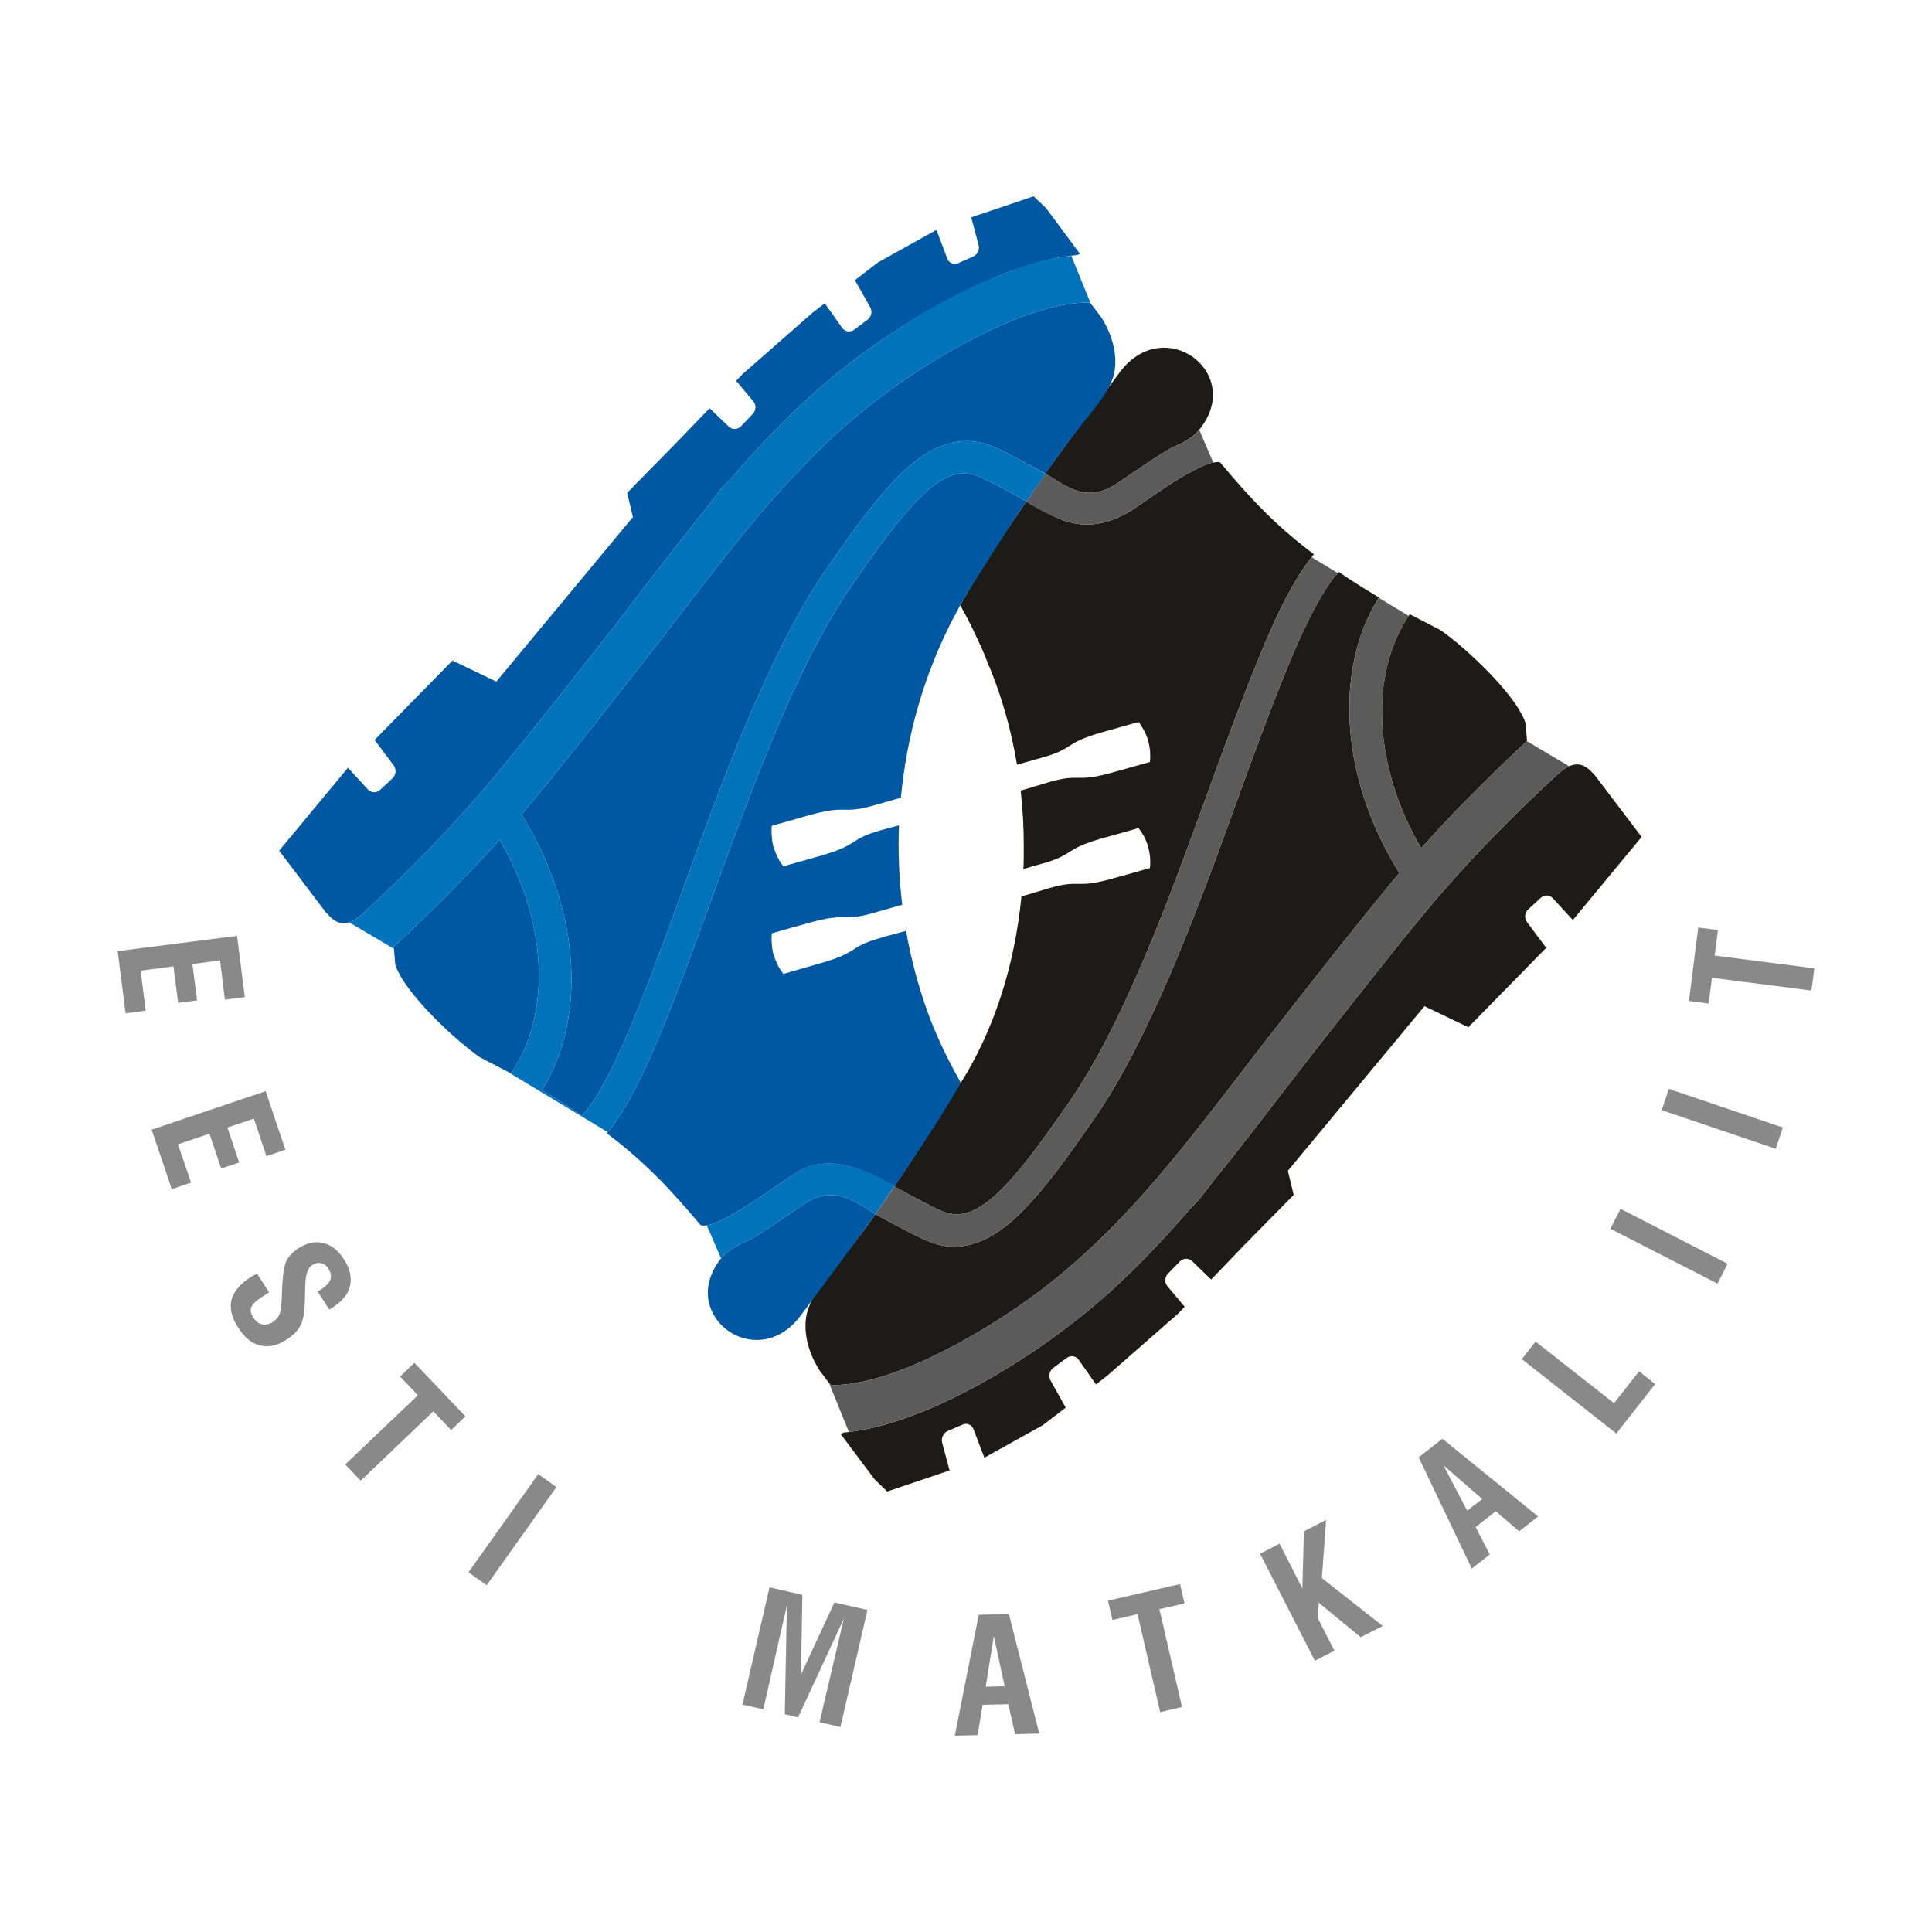 <?xml version="1.0" encoding="UTF-8"?>
<!DOCTYPE svg PUBLIC "-//W3C//DTD SVG 1.1//EN" "http://www.w3.org/Graphics/SVG/1.1/DTD/svg11.dtd">
<!-- Creator: CorelDRAW X7 -->
<svg xmlns="http://www.w3.org/2000/svg" xml:space="preserve" width="100mm" height="100mm" version="1.1" style="shape-rendering:geometricPrecision; text-rendering:geometricPrecision; image-rendering:optimizeQuality; fill-rule:evenodd; clip-rule:evenodd"
viewBox="0 0 10000 10000"
 xmlns:xlink="http://www.w3.org/1999/xlink">
 <defs>
  <style type="text/css">
   <![CDATA[
    .fil4 {fill:#5B5B5B}
    .fil3 {fill:#0073BB}
    .fil1 {fill:#0058A2}
    .fil0 {fill:#1C1B17}
    .fil2 {fill:#898989;fill-rule:nonzero}
   ]]>
  </style>
 </defs>
 <g id="Layer_x0020_1">
  <g id="_2002426546624">
   <path class="fil0" d="M5313 2595l-2 -1c82,49 175,105 269,118 107,14 206,-22 298,-84 119,-81 233,-167 364,-223 18,-8 41,-12 65,-14l3 3 5 -1c154,184 286,326 486,476 -132,158 -243,431 -306,587 -230,570 -409,1161 -668,1719 -84,181 -180,366 -294,531 -97,137 -199,288 -312,411 -62,68 -151,152 -241,166 -38,6 -73,-1 -106,-15 -41,-17 -82,-39 -121,-60 -42,-22 -83,-44 -124,-67 2,-4 5,-7 7,-11 90,-129 173,-266 258,-398 26,-42 52,-84 76,-126l1 2c167,-264 280,-598 316,-968 40,-12 78,-23 114,-34l33 -10c167,-47 126,8 333,-51 61,-17 123,-34 185,-52 2,-18 2,-36 1,-55 -2,-18 -5,-36 -10,-54 -5,-18 -12,-35 -20,-52 -9,-16 -19,-31 -30,-46 -61,18 -123,35 -185,52 -199,57 -148,82 -292,126l-119 34c2,-38 2,-76 2,-114 0,-99 -5,-197 -16,-292 42,-12 81,-24 118,-35l33 -10c167,-47 126,8 333,-51 61,-17 123,-35 185,-52 2,-18 2,-36 1,-55 -2,-18 -5,-36 -10,-54 -5,-18 -12,-36 -20,-52 -9,-16 -19,-32 -30,-46 -61,17 -123,35 -185,52 -199,57 -148,82 -292,126l-152 43c-30,-181 -79,-351 -143,-507l-1 0 -5 -13 -1 -4c-5,-11 -10,-23 -14,-35l-2 -4c-5,-12 -10,-24 -15,-36l-1 -2c-6,-12 -11,-25 -17,-37l0 -1c-6,-13 -12,-25 -18,-37l-1 -2c-5,-12 -11,-24 -17,-36l-1 -2c-6,-12 -12,-24 -18,-36l-1 -2c-7,-12 -13,-25 -20,-37l0 0 -18 -34 0 0 0 0 0 0 0 0 0 -1 0 0 0 0 0 0 1 0 1 -3 0 0 0 0 0 -1 1 0 0 0 0 0 0 -1 0 0 0 0 0 0 0 0 0 0 0 -1 1 0 0 0 0 0 0 0 0 0 0 0 0 -1 0 0 0 0 0 0 0 0 1 -1 0 0 0 0 0 0 0 0 0 0 0 -1 0 0 0 0 0 0 0 0 1 -1 0 0 0 0 0 0c85,-158 230,-372 334,-525l2 -2zm932 -427c-30,54 -65,103 -176,147 -95,54 -183,117 -275,179 -56,38 -114,64 -179,55 -53,-7 -104,-35 -147,-62 -19,-11 -38,-24 -57,-36 123,-176 257,-349 378,-515 216,-304 605,-43 456,232zm421 3892l707 -852 227 109 403 -411 -99 -133c-15,-19 -13,-48 6,-66l64 -59c19,-18 47,-17 63,1l104 113 356 -430 -238 -314c-45,-51 -95,-104 -198,-9 -241,223 -465,450 -680,708 -183,221 -358,446 -536,672 -157,199 -309,402 -466,601 -34,42 -67,84 -100,125l-71 92 -46 48c-125,145 -256,284 -399,416 -103,93 -211,180 -322,260 -283,204 -720,452 -1074,484l-16 7 176 235 65 63 323 -109 -38 -142c-7,-24 5,-52 28,-62l77 -33c24,-11 48,1 57,24l56 147 302 -168 119 -91 -78 -140c-12,-21 -7,-50 14,-66l69 -51c21,-16 48,-11 62,9l90 128 60 -47 364 -319 35 -36 -89 -106c-16,-18 -16,-47 3,-66l60 -62c18,-19 46,-19 64,-3l99 96 160 -167 267 -271 -30 -125zm263 -3100c62,43 131,86 208,132 -237,379 -196,945 106,1427 -12,15 -25,30 -37,44 -185,224 -362,450 -541,678 -157,199 -309,402 -466,601 -183,231 -368,449 -585,647 -95,87 -194,167 -297,241 -256,183 -707,444 -1013,439 -1,0 -2,0 -3,0 -22,-23 -35,-46 -55,-70l-1 -1c-56,-86 -90,-194 -70,-294 30,-134 154,-230 356,-519l1 0c47,27 90,49 138,74 43,23 88,46 133,65 59,25 121,35 186,25 135,-21 250,-119 343,-222 120,-130 226,-286 328,-431 121,-173 221,-368 310,-559 100,-214 188,-435 272,-655 135,-356 257,-719 400,-1073 50,-125 172,-424 287,-549zm368 219l160 83c120,83 389,330 439,480l8 93c-191,179 -373,359 -548,555 -246,-420 -272,-900 -59,-1211z"/>
   <path class="fil1" d="M4629 6141c-341,-204 -473,-96 -565,-33 -119,80 -233,166 -365,223 -17,7 -40,12 -64,14l-3 -4 -5 1c-154,-183 -286,-325 -486,-476 132,-158 243,-430 306,-587 143,-354 266,-718 402,-1075 82,-217 169,-433 266,-644 84,-181 180,-366 294,-530 96,-138 199,-288 312,-412 62,-68 151,-152 241,-166 38,-5 73,1 106,15 41,18 82,39 121,60 42,22 83,45 124,68 -93,132 -177,272 -265,409 -25,39 -49,78 -71,118 -4,7 -8,13 -12,20 -3,6 -6,12 -9,17 -4,7 -7,14 -11,21 -3,6 -6,12 -10,18 -150,288 -242,607 -272,931l-162 46c-147,38 -117,-11 -318,46 -63,18 -125,36 -188,53 -2,19 -2,37 0,56 1,18 4,37 9,55 6,18 13,36 21,52 8,17 18,33 30,47 62,-18 125,-35 187,-53 210,-59 146,-85 315,-133l33 -9c20,-6 41,-11 63,-17 -5,137 0,275 17,411l-169 48c-147,39 -117,-10 -318,47 -63,17 -125,35 -188,53 -2,18 -2,37 0,55 1,19 4,37 9,56 6,18 13,35 21,52 8,16 18,32 30,47 62,-18 125,-36 187,-54 210,-59 146,-85 315,-132l33 -10c31,-8 65,-17 100,-27 19,112 47,223 81,331 19,60 40,118 63,174l0 -1c40,96 86,189 138,280l1 2c-84,150 -236,382 -344,537zm-932 426c29,-54 65,-102 176,-146 95,-54 183,-117 275,-180 55,-38 114,-63 179,-54 53,7 104,34 147,61 19,12 38,24 57,37 -124,175 -257,349 -379,514 -215,305 -604,43 -455,-232zm-421 -3891l-707 852 -227 -109 -403 411 99 132c14,20 13,49 -7,67l-63 59c-19,18 -47,16 -63,-1l-104 -113 -356 429 238 315c45,50 95,104 198,8 241,-222 465,-450 679,-708 184,-221 359,-445 537,-671 157,-199 309,-403 466,-601 34,-43 67,-84 100,-125l71 -93 46 -47c125,-146 256,-285 399,-416 102,-94 211,-181 322,-261 283,-203 720,-451 1074,-484l15 -6 -175 -236 -65 -62 -323 109 38 142c7,24 -5,51 -28,61l-77 34c-24,10 -49,-1 -57,-24l-56 -148 -302 168 -120 92 79 140c12,21 7,50 -14,65l-69 52c-21,15 -48,10 -62,-10l-90 -127 -60 46 -364 319 -35 36 89 106c16,19 15,47 -3,66l-60 63c-18,19 -46,19 -64,2l-99 -95 -160 166 -267 272 30 125zm-263 3099c-62,-42 -131,-86 -208,-132 237,-378 196,-945 -106,-1427 12,-14 24,-29 37,-44 185,-223 362,-449 541,-677 157,-199 309,-402 466,-601 183,-232 368,-449 585,-648 94,-86 194,-166 297,-240 256,-184 707,-444 1013,-440 1,0 2,0 3,1 22,23 35,46 55,69l1 2c56,85 90,193 70,294 -31,134 -159,226 -355,521l2 1 0 0c-47,-26 -94,-52 -142,-77 -43,-23 -88,-47 -133,-66 -59,-24 -121,-34 -186,-24 -135,20 -250,119 -343,221 -120,130 -227,286 -328,431 -121,174 -222,368 -310,559 -100,215 -188,435 -272,656 -135,356 -258,719 -400,1072 -51,125 -172,424 -287,549zm-368 -219l-160 -83c-120,-82 -389,-329 -439,-479l-8 -93c191,-179 373,-360 548,-555 246,419 272,900 59,1210z"/>
   <path class="fil2" d="M609 4923l618 -79 40 317 -103 13 -25 -203 -143 19 24 188 -98 13 -24 -189 -170 22 26 207 -104 14 -41 -322zm176 924l590 -199 102 303 -98 33 -65 -194 -137 46 61 181 -93 31 -61 -180 -163 55 68 198 -100 34 -104 -308zm545 745l63 97 -34 22c-32,20 -52,39 -58,54 -7,16 -3,33 9,53 13,21 29,33 46,37 17,4 36,0 57,-13 15,-10 26,-23 33,-37 6,-15 10,-41 12,-77l3 -73c3,-62 10,-105 22,-130 12,-24 33,-45 62,-64 44,-28 87,-38 129,-27 41,10 77,38 106,84 31,48 42,94 32,137 -10,43 -40,80 -89,112 -5,3 -9,6 -12,7 -3,2 -5,3 -7,4l-60 -93 14 -8c28,-19 46,-36 52,-54 6,-17 3,-36 -11,-57 -10,-16 -22,-25 -37,-28 -15,-3 -31,0 -47,11 -22,14 -34,50 -35,107l0 1 -2 78c-1,54 -8,96 -22,124 -14,28 -38,53 -73,75 -48,31 -93,41 -137,30 -43,-10 -81,-41 -113,-92 -34,-52 -45,-100 -35,-143 11,-43 44,-83 100,-119 6,-3 16,-9 30,-17l2 -1zm457 988l376 -358 -92 -97 74 -71 264 277 -74 71 -92 -97 -376 359 -80 -84zm638 558l361 -508 94 67 -361 508 -94 -67zm1418 685l140 -607 170 39 -7 412 173 -373 171 39 -140 606 -108 -25 126 -537 -237 512 -69 -16 11 -564 -122 538 -108 -24zm1259 -93l98 -2 -56 -260 -42 262zm-160 254l124 -626 156 -4 157 619 -125 3 -35 -155 -133 3 -26 157 -118 3zm1063 -122l-117 -507 -130 30 -23 -100 373 -86 23 100 -130 30 117 506 -113 27zm801 -266l-284 -554 101 -52 118 232 8 -296 115 -59 -22 301 315 248 -114 58 -217 -178 -5 80 86 168 -101 52zm788 -777l78 -60 -201 -175 123 235zm24 300l-275 -576 123 -96 495 402 -98 77 -121 -104 -104 82 73 142 -93 73zm748 -699l-489 -385 71 -91 406 319 130 -165 83 66 -201 256zm524 -776l-555 -284 53 -103 554 284 -52 103zm301 -698l-590 -200 37 -110 590 200 -37 110zm185 -819l-515 -66 -17 133 -102 -13 48 -380 102 13 -17 132 516 66 -15 115z"/>
   <path class="fil3" d="M5413 2452l0 0 -1 1 0 0 1 -1zm-1 2c-46,-26 -93,-52 -140,-77 -43,-23 -88,-47 -133,-66 -59,-24 -121,-34 -186,-24 -135,20 -250,119 -343,221 -120,130 -227,286 -328,431 -121,174 -222,368 -310,559 -100,215 -188,435 -272,656 -135,356 -258,719 -400,1072 -51,125 -172,424 -287,549 -62,-42 -131,-86 -208,-132 237,-378 196,-945 -106,-1427 12,-14 24,-29 37,-44 185,-223 362,-449 541,-677 157,-199 309,-402 466,-601 183,-232 368,-449 585,-648 94,-86 194,-166 297,-240 256,-184 707,-444 1013,-440 1,0 2,0 3,1 1,1 3,3 5,5l-101 -248c-82,10 -169,28 -256,57l-200 78c-217,96 -427,230 -588,345 -111,80 -220,167 -322,261 -143,131 -274,270 -399,416l-46 47 -71 93c-33,41 -66,82 -100,125 -157,198 -309,402 -466,601 -178,226 -353,450 -537,671 -214,258 -438,486 -679,708 -28,27 -52,41 -74,48l232 137 -1 -10c191,-179 373,-360 548,-555 246,419 272,900 59,1210l-10 -5 0 1 511 308c130,-159 239,-426 301,-581 143,-354 266,-718 402,-1075 82,-217 169,-433 266,-644 84,-181 180,-366 294,-530 96,-138 199,-288 312,-412 62,-68 151,-152 241,-166 38,-5 73,1 106,15 41,18 82,39 121,60 41,22 82,44 123,67l1 1 99 -141zm-119 170c-10,15 -21,30 -31,45l1 -1 30 -44 0 0zm-1635 3718l74 171c28,-33 68,-63 141,-92 95,-54 183,-117 275,-180 55,-38 114,-63 179,-54 53,7 104,34 147,61 19,12 38,24 57,37 -13,18 -26,36 -39,54l0 0c13,-17 25,-35 39,-54l0 0 100 -147c-348,-202 -476,-92 -567,-30 -119,80 -233,166 -365,223 -11,5 -26,9 -41,11z"/>
   <path class="fil4" d="M4512 6311c-7,10 -14,20 -21,30 7,-10 14,-20 21,-30l0 0zm19 -26l1 0c47,27 90,49 138,74 43,23 88,46 133,65 59,25 121,35 186,25 135,-21 250,-119 343,-222 120,-130 226,-286 328,-431 121,-173 221,-368 310,-559 100,-214 188,-435 272,-655 135,-356 257,-719 400,-1073 50,-123 169,-415 282,-543l-135 -82c-127,160 -233,421 -294,572 -230,570 -409,1161 -668,1719 -84,181 -180,366 -294,531 -97,137 -199,288 -312,411 -62,68 -151,152 -241,166 -38,6 -73,-1 -106,-15 -41,-17 -82,-39 -121,-60 -42,-22 -83,-44 -123,-67l-99 144zm-241 871l104 256c349,-42 771,-282 1047,-481 111,-80 219,-167 322,-260 143,-132 274,-271 399,-416l46 -48 71 -92c33,-41 66,-83 100,-125 157,-199 309,-402 466,-601 178,-226 353,-451 536,-672 215,-258 439,-485 680,-708 22,-21 43,-35 61,-43l-219 -130c-191,179 -373,359 -547,554 -244,-416 -271,-892 -64,-1202l-156 -94c-236,378 -194,944 107,1425 -12,15 -25,30 -37,44 -185,224 -362,450 -541,678 -157,199 -309,402 -466,601 -183,231 -368,449 -585,647 -95,87 -194,167 -297,241 -256,183 -707,444 -1013,439 -1,0 -2,0 -3,0 -4,-4 -8,-9 -11,-13zm1990 -4762l-73 -169c-27,32 -67,62 -138,90 -95,54 -183,117 -275,179 -56,38 -114,64 -179,55 -53,-7 -104,-35 -147,-62 -18,-11 -37,-24 -55,-35l-1 1 2 1 0 0 -2 -1 -99 142 0 0 -2 3c77,46 182,102 269,114 107,14 206,-22 298,-84 119,-81 233,-167 364,-223 11,-5 24,-8 38,-11z"/>
  </g>
 </g>
</svg>
